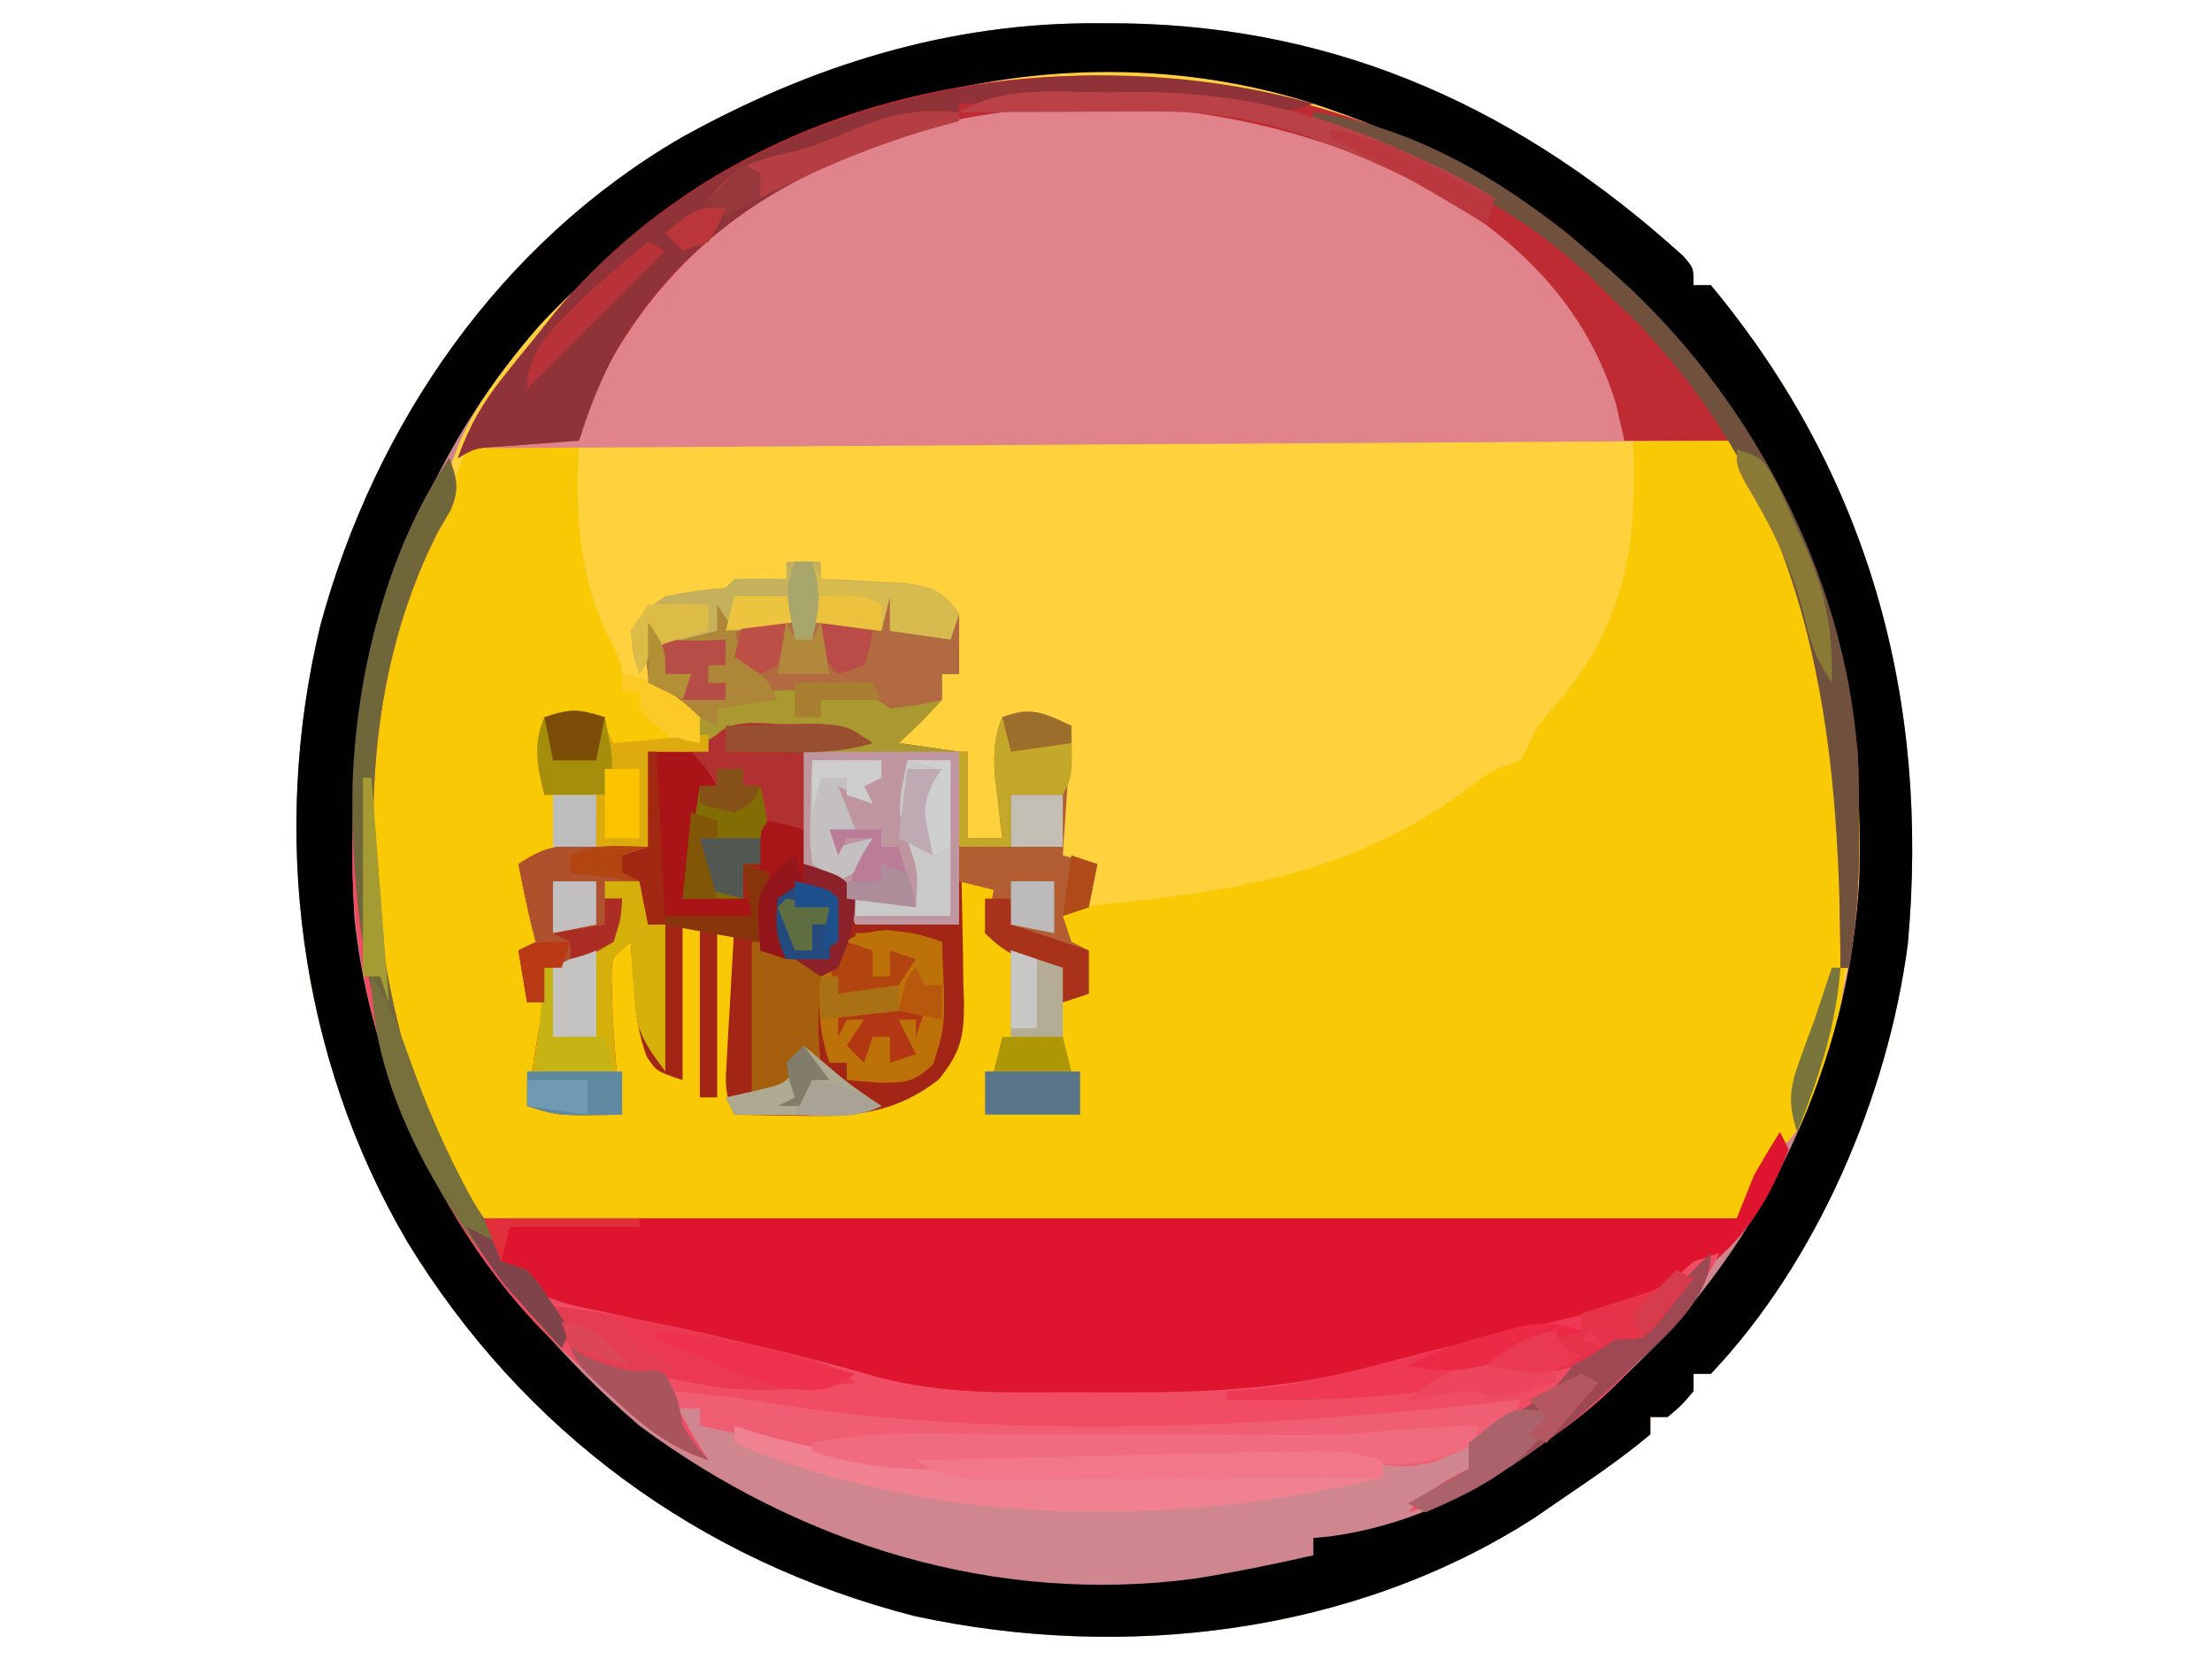 <?xml version="1.0" encoding="UTF-8"?>
<svg version="1.1" xmlns="http://www.w3.org/2000/svg" width="256" height="192">
<path d="M0 0 C1.005 0.006 2.01 0.011 3.045 0.017 C28.189 0.423 49.119 10.112 67.684 26.953 C68.875 28.312 68.875 28.312 68.875 30.312 C69.535 30.312 70.195 30.312 70.875 30.312 C89.139 52.283 96.243 78.245 93.673 106.538 C91.377 124.152 83.173 143.349 70.875 156.312 C70.215 156.312 69.555 156.312 68.875 156.312 C68.875 156.972 68.875 157.632 68.875 158.312 C67.5 159.938 67.5 159.938 65.875 161.312 C65.215 161.312 64.555 161.312 63.875 161.312 C63.875 161.972 63.875 162.632 63.875 163.312 C60.405 166.242 56.621 168.751 52.875 171.312 C52.085 171.856 51.295 172.4 50.48 172.961 C29.491 186.477 2.848 189.566 -21.254 184.348 C-46.172 177.974 -66.618 162.947 -80.02 140.973 C-92.564 119.607 -95.862 93.691 -90.034 69.633 C-83.697 46.341 -69.323 25.462 -48.249 13.223 C-33.185 4.868 -17.302 -0.103 0 0 Z " fill="#FED13D" transform="translate(127.125,2.688)"/>
<path d="M0 0 C1.005 0.006 2.01 0.011 3.045 0.017 C28.189 0.423 49.119 10.112 67.684 26.953 C68.875 28.312 68.875 28.312 68.875 30.312 C69.535 30.312 70.195 30.312 70.875 30.312 C89.139 52.283 96.243 78.245 93.673 106.538 C91.377 124.152 83.173 143.349 70.875 156.312 C70.215 156.312 69.555 156.312 68.875 156.312 C68.875 156.972 68.875 157.632 68.875 158.312 C67.5 159.938 67.5 159.938 65.875 161.312 C65.215 161.312 64.555 161.312 63.875 161.312 C63.875 161.972 63.875 162.632 63.875 163.312 C60.405 166.242 56.621 168.751 52.875 171.312 C52.085 171.856 51.295 172.4 50.48 172.961 C29.491 186.477 2.848 189.566 -21.254 184.348 C-46.172 177.974 -66.618 162.947 -80.02 140.973 C-92.564 119.607 -95.862 93.691 -90.034 69.633 C-83.697 46.341 -69.323 25.462 -48.249 13.223 C-33.185 4.868 -17.302 -0.103 0 0 Z M-64.625 34.934 C-69.434 40.474 -73.696 46.012 -75.559 53.227 C-76.166 55.462 -77.046 57.358 -78.062 59.438 C-86.443 78.301 -87.178 102.01 -80.328 121.59 C-78.065 127.407 -75.594 133.109 -72.125 138.312 C-69.487 138.761 -69.487 138.761 -66.342 138.673 C-65.111 138.677 -63.879 138.682 -62.611 138.686 C-61.239 138.675 -59.867 138.664 -58.496 138.653 C-57.057 138.652 -55.618 138.653 -54.18 138.654 C-50.266 138.655 -46.354 138.638 -42.441 138.617 C-38.354 138.598 -34.267 138.596 -30.181 138.593 C-22.439 138.583 -14.697 138.559 -6.955 138.529 C1.857 138.495 10.67 138.479 19.482 138.463 C37.613 138.432 55.744 138.379 73.875 138.312 C74.201 137.698 74.527 137.083 74.863 136.449 C75.3 135.641 75.737 134.833 76.188 134 C76.617 133.199 77.046 132.399 77.488 131.574 C78.781 129.466 80.1 128.007 81.875 126.312 C82.706 124.522 82.706 124.522 83.227 122.547 C83.438 121.821 83.649 121.095 83.867 120.348 C84.076 119.594 84.285 118.839 84.5 118.062 C84.717 117.324 84.933 116.585 85.156 115.824 C90.761 96.208 88.85 74.595 79.875 56.312 C79.421 55.378 78.968 54.443 78.5 53.48 C67.075 31.282 47.593 16.582 24.125 9.062 C-7.53 -0.641 -42.519 11.051 -64.625 34.934 Z " fill="#CF868F" transform="translate(127.125,2.688)"/>
<path d="M0 0 C1.653 0.017 1.653 0.017 3.34 0.035 C4.445 0.044 5.549 0.053 6.688 0.062 C7.542 0.074 8.397 0.086 9.277 0.098 C9.243 0.932 9.208 1.766 9.172 2.625 C8.98 10.62 9.582 17.061 13.379 24.156 C14.277 26.098 14.277 26.098 14.277 29.098 C14.937 29.098 15.597 29.098 16.277 29.098 C17.667 31.059 19.003 33.059 20.277 35.098 C17.967 35.098 15.657 35.098 13.277 35.098 C12.947 37.078 12.617 39.058 12.277 41.098 C10.297 41.098 8.317 41.098 6.277 41.098 C6.339 42.046 6.401 42.995 6.465 43.973 C6.372 45.52 6.372 45.52 6.277 47.098 C5.287 47.758 4.297 48.418 3.277 49.098 C3.865 52.122 4.504 55.115 5.277 58.098 C3.792 58.593 3.792 58.593 2.277 59.098 C2.607 61.078 2.937 63.058 3.277 65.098 C3.937 65.098 4.597 65.098 5.277 65.098 C4.795 69.231 4.288 73.053 3.277 77.098 C6.577 77.098 9.877 77.098 13.277 77.098 C13.112 76.149 12.947 75.2 12.777 74.223 C12.35 71.1 12.09 67.997 11.965 64.848 C11.927 64.017 11.89 63.187 11.852 62.332 C12.277 60.098 12.277 60.098 14.297 58.301 C14.95 57.904 15.604 57.507 16.277 57.098 C16.326 57.917 16.375 58.737 16.426 59.582 C16.501 60.66 16.575 61.737 16.652 62.848 C16.722 63.915 16.792 64.982 16.863 66.082 C17.254 68.925 17.726 70.709 19.277 73.098 C20.267 73.593 20.267 73.593 21.277 74.098 C21.277 68.158 21.277 62.218 21.277 56.098 C21.937 56.098 22.597 56.098 23.277 56.098 C23.277 62.698 23.277 69.298 23.277 76.098 C23.937 76.098 24.597 76.098 25.277 76.098 C25.277 69.498 25.277 62.898 25.277 56.098 C25.937 56.098 26.597 56.098 27.277 56.098 C27.277 63.028 27.277 69.958 27.277 77.098 C39.17 77.68 39.17 77.68 50.277 74.098 C52.365 70.966 52.554 70.028 52.691 66.43 C52.73 65.537 52.769 64.644 52.809 63.725 C52.84 62.796 52.87 61.867 52.902 60.91 C52.941 59.97 52.98 59.029 53.02 58.061 C53.114 55.74 53.199 53.419 53.277 51.098 C54.927 51.098 56.577 51.098 58.277 51.098 C57.947 53.078 57.617 55.058 57.277 57.098 C59.917 58.418 62.557 59.738 65.277 61.098 C65.277 62.418 65.277 63.738 65.277 65.098 C65.937 64.768 66.597 64.438 67.277 64.098 C67.933 61.57 67.933 61.57 68.277 59.098 C66.792 58.603 66.792 58.603 65.277 58.098 C65.277 57.108 65.277 56.118 65.277 55.098 C67.613 53.93 69.377 53.804 71.977 53.555 C87.667 51.897 100.528 49.374 113.324 39.516 C115.277 38.098 115.277 38.098 118.277 37.098 C118.984 35.785 119.646 34.448 120.277 33.098 C121.382 31.748 122.509 30.415 123.652 29.098 C130.618 20.212 131.802 11.118 131.277 0.098 C135.237 0.098 139.197 0.098 143.277 0.098 C144.55 2.421 145.794 4.754 147.027 7.098 C147.549 8.041 147.549 8.041 148.082 9.004 C154.274 20.93 155.972 33.809 155.854 47.062 C155.84 49.23 155.874 51.394 155.912 53.562 C155.961 62.491 155.521 74.743 148.862 81.543 C148.339 82.056 147.816 82.569 147.277 83.098 C145.957 85.408 144.637 87.718 143.277 90.098 C95.097 90.098 46.917 90.098 -2.723 90.098 C-12.033 71.476 -12.033 71.476 -13.723 60.098 C-13.902 59.023 -14.081 57.947 -14.266 56.84 C-16.442 39.019 -15.06 21.686 -5.723 6.098 C-5.037 4.439 -4.364 2.774 -3.723 1.098 C-2.723 0.098 -2.723 0.098 0 0 Z " fill="#F9C905" transform="translate(57.723,50.902)"/>
<path d="M0 0 C18.79 15.757 31.05 35.536 33.938 60.25 C34.07 63.252 34.078 66.246 34.062 69.25 C34.066 70.018 34.07 70.787 34.074 71.578 C34.066 76.238 33.708 80.654 32.938 85.25 C32.608 85.25 32.278 85.25 31.938 85.25 C31.933 84.466 31.929 83.682 31.925 82.874 C31.751 63.824 31.441 46.003 21.074 29.316 C19.938 27.25 19.938 27.25 19.938 24.25 C0.936 24.357 -18.066 24.47 -37.067 24.589 C-45.889 24.645 -54.711 24.698 -63.534 24.747 C-71.221 24.79 -78.908 24.836 -86.596 24.887 C-90.668 24.913 -94.74 24.938 -98.812 24.959 C-102.642 24.979 -106.472 25.003 -110.302 25.03 C-111.71 25.04 -113.119 25.048 -114.527 25.053 C-116.445 25.062 -118.362 25.077 -120.279 25.092 C-121.891 25.101 -121.891 25.101 -123.536 25.111 C-126.057 25.082 -126.057 25.082 -128.062 26.25 C-126.755 22.585 -125.184 19.841 -122.75 16.812 C-122.176 16.092 -121.603 15.371 -121.012 14.629 C-120.368 13.844 -119.725 13.059 -119.062 12.25 C-118.292 11.277 -117.521 10.304 -116.727 9.301 C-88.36 -24.537 -33.646 -26.047 0 0 Z " fill="#E0838B" transform="translate(181.062,26.75)"/>
<path d="M0 0 C1.005 0.006 2.01 0.011 3.045 0.017 C28.189 0.423 49.119 10.112 67.684 26.953 C68.875 28.312 68.875 28.312 68.875 30.312 C69.535 30.312 70.195 30.312 70.875 30.312 C89.139 52.283 96.243 78.245 93.673 106.538 C91.377 124.152 83.173 143.349 70.875 156.312 C70.215 156.312 69.555 156.312 68.875 156.312 C68.875 156.972 68.875 157.632 68.875 158.312 C67.5 159.938 67.5 159.938 65.875 161.312 C65.215 161.312 64.555 161.312 63.875 161.312 C63.875 161.972 63.875 162.632 63.875 163.312 C60.405 166.242 56.621 168.751 52.875 171.312 C52.085 171.856 51.295 172.4 50.48 172.961 C29.491 186.477 2.848 189.566 -21.254 184.348 C-46.172 177.974 -66.618 162.947 -80.02 140.973 C-92.564 119.607 -95.862 93.691 -90.034 69.633 C-83.697 46.341 -69.323 25.462 -48.249 13.223 C-33.185 4.868 -17.302 -0.103 0 0 Z M-64.545 34.821 C-81.589 54.159 -87.502 77.97 -86.125 103.312 C-83.813 126.569 -70.597 147.33 -53.125 162.312 C-34.545 176.072 -11.893 183.084 11.18 180.005 C15.782 179.268 20.33 178.34 24.875 177.312 C24.875 176.653 24.875 175.993 24.875 175.312 C25.84 175.218 25.84 175.218 26.824 175.121 C39.421 173.414 49.549 166.651 58.875 158.312 C59.708 157.574 60.54 156.835 61.398 156.074 C77.061 141.351 87.258 119.802 88.078 98.254 C88.345 83.315 86.539 69.886 79.875 56.312 C79.421 55.378 78.968 54.443 78.5 53.48 C67.075 31.282 47.593 16.582 24.125 9.062 C-7.627 -0.671 -42.237 11.124 -64.545 34.821 Z " fill="#010101" transform="translate(127.125,2.688)"/>
<path d="M0 0 C0.33 0.66 0.66 1.32 1 2 C-1.983 9.937 -6.284 15.433 -14 19 C-20.856 21.607 -27.947 23.327 -35.062 25.062 C-36.1 25.318 -37.137 25.574 -38.205 25.838 C-40.226 26.336 -42.248 26.832 -44.27 27.325 C-45.921 27.733 -47.568 28.153 -49.21 28.593 C-58.582 31.1 -67.932 31.213 -77.582 31.24 C-79.666 31.25 -81.75 31.281 -83.834 31.312 C-92.882 31.385 -101.218 30.279 -110 28 C-111.019 27.744 -112.037 27.487 -113.087 27.223 C-115.98 26.482 -118.866 25.715 -121.75 24.938 C-123.661 24.423 -125.572 23.911 -127.484 23.402 C-128.4 23.159 -129.316 22.915 -130.26 22.664 C-132.978 22.005 -135.688 21.528 -138.445 21.066 C-142.461 20.292 -144.574 19.351 -147.125 16 C-147.684 15.299 -148.244 14.598 -148.82 13.875 C-150 12 -150 12 -150 10 C-102.15 10 -54.3 10 -5 10 C-4.34 8.35 -3.68 6.7 -3 5 C-2.028 3.317 -1.034 1.646 0 0 Z " fill="#DF142E" transform="translate(206,131)"/>
<path d="M0 0 C0.66 0 1.32 0 2 0 C2 1.32 2 2.64 2 4 C4.31 4.33 6.62 4.66 9 5 C8.505 3.515 8.505 3.515 8 2 C8.66 2 9.32 2 10 2 C10 4.31 10 6.62 10 9 C9.34 9 8.68 9 8 9 C8 9.99 8 10.98 8 12 C5.5 14.688 5.5 14.688 3 17 C5.31 17.33 7.62 17.66 10 18 C10.124 22.893 10.214 27.785 10.275 32.679 C10.3 34.343 10.334 36.006 10.377 37.669 C10.438 40.065 10.466 42.459 10.488 44.855 C10.514 45.595 10.54 46.335 10.566 47.097 C10.569 51.072 10.168 52.791 7.646 55.927 C2.467 59.984 -2.486 60.286 -8.875 60.125 C-9.563 60.116 -10.252 60.107 -10.961 60.098 C-12.641 60.074 -14.32 60.038 -16 60 C-17.226 57.547 -17.034 56.157 -16.879 53.43 C-16.831 52.534 -16.782 51.638 -16.732 50.715 C-16.676 49.778 -16.62 48.841 -16.562 47.875 C-16.51 46.93 -16.458 45.985 -16.404 45.012 C-16.274 42.674 -16.139 40.337 -16 38 C-16.66 38 -17.32 38 -18 38 C-18 44.6 -18 51.2 -18 58 C-18.66 58 -19.32 58 -20 58 C-20 51.4 -20 44.8 -20 38 C-20.66 38 -21.32 38 -22 38 C-22 43.94 -22 49.88 -22 56 C-25 55 -25 55 -26.148 53.297 C-27.159 50.571 -27.418 48.147 -27.625 45.25 C-27.7 44.265 -27.775 43.28 -27.852 42.266 C-27.901 41.518 -27.95 40.77 -28 40 C-30.198 41.781 -30.198 41.781 -30.23 44.102 C-30.139 49.479 -29.788 54.678 -29 60 C-36.429 60.143 -36.429 60.143 -40 59 C-39.447 54.97 -38.844 50.98 -38 47 C-38.66 47 -39.32 47 -40 47 C-40.33 45.02 -40.66 43.04 -41 41 C-40.01 40.505 -40.01 40.505 -39 40 C-39.144 39.443 -39.289 38.886 -39.438 38.312 C-40.028 35.886 -40.523 33.451 -41 31 C-37.473 28.649 -35.971 28.786 -31.812 28.875 C-30.726 28.893 -29.639 28.911 -28.52 28.93 C-27.272 28.964 -27.272 28.964 -26 29 C-26 25.37 -26 21.74 -26 18 C-23.69 18 -21.38 18 -19 18 C-20.992 14.276 -20.992 14.276 -24.188 11.625 C-26 10 -26 10 -26.25 6.312 C-26.168 5.219 -26.085 4.126 -26 3 C-25.34 3.66 -24.68 4.32 -24 5 C-20.901 4.678 -20.901 4.678 -18 4 C-17.67 3.01 -17.34 2.02 -17 1 C-17 1.99 -17 2.98 -17 4 C-16.34 3.67 -15.68 3.34 -15 3 C-13 2.96 -11 2.957 -9 3 C-9 3.66 -9 4.32 -9 5 C-8.34 5 -7.68 5 -7 5 C-7 4.34 -7 3.68 -7 3 C-4.36 3.33 -1.72 3.66 1 4 C0.505 2.02 0.505 2.02 0 0 Z " fill="#A32515" transform="translate(101,69)"/>
<path d="M0 0 C0.906 2.462 1.172 3.588 0.145 6.051 C-0.295 6.797 -0.735 7.544 -1.188 8.312 C-10.619 26.465 -10.53 49.516 -5 69 C-2.68 75.765 0.165 82.418 4.223 88.328 C6 91 6 91 6 93 C7.485 93.495 7.485 93.495 9 94 C9.66 94.99 10.32 95.98 11 97 C13.902 98.022 13.902 98.022 17.371 98.719 C18.008 98.863 18.645 99.007 19.301 99.155 C21.344 99.615 23.391 100.058 25.438 100.5 C28.104 101.09 30.769 101.685 33.434 102.281 C34.721 102.567 36.009 102.854 37.335 103.148 C41.446 104.104 45.502 105.193 49.555 106.369 C54.834 107.731 59.824 108.128 65.27 108.133 C66.29 108.134 66.29 108.134 67.331 108.136 C68.764 108.136 70.197 108.135 71.63 108.13 C73.796 108.125 75.961 108.13 78.127 108.137 C87.701 108.143 96.738 107.76 106.062 105.312 C107.435 104.953 108.807 104.595 110.18 104.238 C110.932 104.042 111.685 103.845 112.46 103.643 C115.364 102.908 118.278 102.224 121.195 101.543 C122.268 101.288 123.34 101.033 124.445 100.77 C126.574 100.265 128.705 99.768 130.838 99.282 C136.185 97.993 139.911 96.871 144 93 C144.99 92.67 145.98 92.34 147 92 C144.839 96.755 141.5 100.183 138 104 C137.497 104.58 136.995 105.16 136.477 105.758 C132.751 109.823 128.535 112.823 123.938 115.812 C123.348 116.198 122.758 116.583 122.15 116.98 C118.548 119.251 115.09 120.824 111 122 C113.128 119.659 115.116 118.293 118 117 C118 116.01 118 115.02 118 114 C120.5 111.812 120.5 111.812 123 110 C122.366 110.061 121.732 110.121 121.078 110.184 C96.835 112.36 72.503 112.552 48.188 111.625 C47.282 111.594 46.377 111.563 45.444 111.532 C40.43 111.304 35.771 110.652 30.904 109.416 C28.836 108.893 28.836 108.893 26 109 C27.204 111.494 28.454 113.681 30 116 C23.723 113.882 19.725 109.48 15 105 C14.281 104.345 13.561 103.69 12.82 103.016 C-1.543 89.491 -10.561 68.067 -11.203 48.469 C-11.469 31.683 -9.56 14.34 0 0 Z " fill="#F04D65" transform="translate(52,53)"/>
<path d="M0 0 C18.79 15.757 31.05 35.536 33.938 60.25 C34.07 63.252 34.078 66.246 34.062 69.25 C34.066 70.018 34.07 70.787 34.074 71.578 C34.066 76.238 33.708 80.654 32.938 85.25 C32.608 85.25 32.278 85.25 31.938 85.25 C31.933 84.466 31.929 83.682 31.925 82.874 C31.751 63.824 31.441 46.003 21.074 29.316 C19.938 27.25 19.938 27.25 19.938 24.25 C15.648 24.25 11.357 24.25 6.938 24.25 C6.607 22.827 6.277 21.404 5.938 19.938 C2.511 8.721 -5.19 1.163 -15.062 -4.75 C-34.113 -14.814 -56.587 -17.267 -77.379 -11.145 C-92.214 -5.528 -103.395 2.051 -111.062 16.25 C-112.239 18.902 -113.175 21.483 -114.062 24.25 C-114.906 24.311 -115.749 24.371 -116.617 24.434 C-117.713 24.517 -118.809 24.601 -119.938 24.688 C-121.028 24.769 -122.119 24.85 -123.242 24.934 C-126.01 25.08 -126.01 25.08 -128.062 26.25 C-126.755 22.585 -125.184 19.841 -122.75 16.812 C-122.176 16.092 -121.603 15.371 -121.012 14.629 C-120.368 13.844 -119.725 13.059 -119.062 12.25 C-118.292 11.277 -117.521 10.304 -116.727 9.301 C-88.36 -24.537 -33.646 -26.047 0 0 Z " fill="#BF2B33" transform="translate(181.062,26.75)"/>
<path d="M0 0 C0.66 0 1.32 0 2 0 C2 1.32 2 2.64 2 4 C4.31 4.33 6.62 4.66 9 5 C8.505 3.515 8.505 3.515 8 2 C8.66 2 9.32 2 10 2 C10 4.31 10 6.62 10 9 C9.34 9 8.68 9 8 9 C8 9.99 8 10.98 8 12 C5.5 14.688 5.5 14.688 3 17 C5.31 17.33 7.62 17.66 10 18 C10 24.6 10 31.2 10 38 C6.04 38 2.08 38 -2 38 C-2.66 36.35 -3.32 34.7 -4 33 C-5.32 32.34 -6.64 31.68 -8 31 C-8 26.71 -8 22.42 -8 18 C-6.35 17.34 -4.7 16.68 -3 16 C-7.62 16 -12.24 16 -17 16 C-17 16.66 -17 17.32 -17 18 C-17.66 18 -18.32 18 -19 18 C-19.454 17.237 -19.907 16.474 -20.375 15.688 C-21.78 12.91 -21.78 12.91 -24.188 11.625 C-26 10 -26 10 -26.25 6.312 C-26.168 5.219 -26.085 4.126 -26 3 C-25.34 3.66 -24.68 4.32 -24 5 C-20.901 4.678 -20.901 4.678 -18 4 C-17.67 3.01 -17.34 2.02 -17 1 C-17 1.99 -17 2.98 -17 4 C-16.34 3.67 -15.68 3.34 -15 3 C-13 2.96 -11 2.957 -9 3 C-9 3.66 -9 4.32 -9 5 C-8.34 5 -7.68 5 -7 5 C-7 4.34 -7 3.68 -7 3 C-4.36 3.33 -1.72 3.66 1 4 C0.67 2.68 0.34 1.36 0 0 Z " fill="#AA9931" transform="translate(101,69)"/>
<path d="M0 0 C-2.523 0.873 -4.024 0.996 -6.688 0.533 C-10.306 -0.049 -13.704 -0.113 -17.367 -0.098 C-18.047 -0.096 -18.726 -0.095 -19.427 -0.093 C-21.576 -0.088 -23.726 -0.075 -25.875 -0.062 C-27.341 -0.057 -28.807 -0.053 -30.273 -0.049 C-33.849 -0.038 -37.424 -0.021 -41 0 C-41 0.66 -41 1.32 -41 2 C-41.788 2.208 -42.575 2.415 -43.387 2.629 C-59.225 7.109 -71.902 14.014 -80.523 28.266 C-82.417 31.773 -83.784 35.208 -85 39 C-85.843 39.061 -86.686 39.121 -87.555 39.184 C-88.65 39.267 -89.746 39.351 -90.875 39.438 C-91.966 39.519 -93.056 39.6 -94.18 39.684 C-96.947 39.83 -96.947 39.83 -99 41 C-97.692 37.335 -96.122 34.591 -93.688 31.562 C-93.114 30.842 -92.54 30.121 -91.949 29.379 C-91.306 28.594 -90.663 27.809 -90 27 C-89.229 26.027 -88.458 25.054 -87.664 24.051 C-66.894 -0.725 -30.163 -8.39 0 0 Z " fill="#8F3338" transform="translate(152,12)"/>
<path d="M0 0 C1.375 0.144 2.75 0.29 4.125 0.438 C4.891 0.519 5.656 0.6 6.445 0.684 C8.228 0.904 10.005 1.181 11.773 1.5 C39.476 5.793 70.205 4.125 98 1 C97 4 97 4 94.488 5.422 C92.916 6.079 92.916 6.079 91.312 6.75 C90.277 7.199 89.242 7.647 88.176 8.109 C84.578 9.118 82.64 8.641 79 8 C77.154 7.958 75.306 7.968 73.46 8.026 C72.398 8.056 71.337 8.085 70.242 8.116 C69.108 8.153 67.974 8.189 66.805 8.227 C64.372 8.29 61.94 8.352 59.508 8.414 C55.696 8.517 51.885 8.625 48.074 8.744 C44.38 8.857 40.687 8.95 36.992 9.039 C35.87 9.08 34.748 9.12 33.591 9.162 C25.919 9.328 19.351 8.114 12 6 C9.007 5.298 6.005 4.651 3 4 C3 3.34 3 2.68 3 2 C2.01 2 1.02 2 0 2 C0 1.34 0 0.68 0 0 Z " fill="#EF5E73" transform="translate(78,161)"/>
<path d="M0 0 C1.087 0.018 2.173 0.036 3.293 0.055 C4.54 0.089 4.54 0.089 5.812 0.125 C4.822 0.455 3.833 0.785 2.812 1.125 C2.812 1.785 2.812 2.445 2.812 3.125 C3.803 3.455 4.793 3.785 5.812 4.125 C5.812 5.775 5.812 7.425 5.812 9.125 C6.473 9.125 7.133 9.125 7.812 9.125 C7.812 14.735 7.812 20.345 7.812 26.125 C4.778 22.079 4.407 21.117 4.125 16.375 C4.059 15.39 3.994 14.405 3.926 13.391 C3.888 12.643 3.851 11.895 3.812 11.125 C1.615 12.906 1.615 12.906 1.582 15.227 C1.674 20.604 2.024 25.803 2.812 31.125 C-4.616 31.268 -4.616 31.268 -8.188 30.125 C-7.634 26.095 -7.032 22.105 -6.188 18.125 C-6.848 18.125 -7.508 18.125 -8.188 18.125 C-8.518 16.145 -8.848 14.165 -9.188 12.125 C-8.527 11.795 -7.867 11.465 -7.188 11.125 C-7.332 10.568 -7.476 10.011 -7.625 9.438 C-8.215 7.011 -8.711 4.576 -9.188 2.125 C-5.661 -0.226 -4.159 -0.089 0 0 Z " fill="#D6B00A" transform="translate(69.188,97.875)"/>
<path d="M0 0 C5.94 0 11.88 0 18 0 C18 6.6 18 13.2 18 20 C14.04 20 10.08 20 6 20 C5.34 18.35 4.68 16.7 4 15 C2.68 14.34 1.36 13.68 0 13 C0 8.71 0 4.42 0 0 Z " fill="#BF95A0" transform="translate(93,87)"/>
<path d="M0 0 C-0.33 4.95 -0.66 9.9 -1 15 C0.32 15.33 1.64 15.66 3 16 C2.67 17.65 2.34 19.3 2 21 C1.01 21.33 0.02 21.66 -1 22 C-0.67 22.99 -0.34 23.98 0 25 C0.66 25.33 1.32 25.66 2 26 C2 27.65 2 29.3 2 31 C0.515 31.495 0.515 31.495 -1 32 C-1 30.68 -1 29.36 -1 28 C-1.742 27.897 -2.485 27.794 -3.25 27.688 C-6.17 26.957 -7.732 25.932 -10 24 C-9.67 22.35 -9.34 20.7 -9 19 C-10.32 18.67 -11.64 18.34 -13 18 C-13 13.05 -13 8.1 -13 3 C-12.67 3 -12.34 3 -12 3 C-12 6.3 -12 9.6 -12 13 C-10.68 13 -9.36 13 -8 13 C-8.084 12.325 -8.168 11.649 -8.254 10.953 C-8.407 9.615 -8.407 9.615 -8.562 8.25 C-8.667 7.368 -8.771 6.487 -8.879 5.578 C-8.997 3.067 -8.957 1.322 -8 -1 C-5 -2 -5 -2 0 0 Z " fill="#B35E32" transform="translate(124,84)"/>
<path d="M0 0 C0.898 0.292 1.796 0.585 2.721 0.886 C16.839 5.041 30.808 4.199 45.375 3.688 C49.153 3.573 52.931 3.465 56.709 3.362 C59.043 3.296 61.377 3.223 63.711 3.142 C64.757 3.109 65.803 3.076 66.88 3.042 C68.259 2.994 68.259 2.994 69.666 2.945 C72 3 72 3 75 4 C75 4.66 75 5.32 75 6 C51.017 11.908 22.931 11.757 0 2 C0 1.34 0 0.68 0 0 Z " fill="#EF8190" transform="translate(85,165)"/>
<path d="M0 0 C4.556 0.556 4.556 0.556 6 2 C5.611 5.497 5.114 8.658 4 12 C3.664 15.04 3.58 17.966 4 21 C5.692 23.04 5.692 23.04 8 24 C8.99 24.66 9.98 25.32 11 26 C7.935 27.533 4.732 27.103 1.375 27.062 C0.669 27.058 -0.038 27.053 -0.766 27.049 C-2.51 27.037 -4.255 27.019 -6 27 C-6.33 26.34 -6.66 25.68 -7 25 C-6.01 25 -5.02 25 -4 25 C-4 19.06 -4 13.12 -4 7 C-3.34 7 -2.68 7 -2 7 C-2.041 6.216 -2.083 5.433 -2.125 4.625 C-2 2 -2 2 0 0 Z " fill="#A65F0C" transform="translate(91,102)"/>
<path d="M0 0 C1.256 -0.014 2.511 -0.028 3.805 -0.043 C7.125 0.188 7.125 0.188 10.125 2.188 C7.485 2.518 4.845 2.848 2.125 3.188 C2.125 6.157 2.125 9.127 2.125 12.188 C0.805 12.188 -0.515 12.188 -1.875 12.188 C-2.205 13.508 -2.535 14.828 -2.875 16.188 C-3.535 16.188 -4.195 16.188 -4.875 16.188 C-4.875 17.508 -4.875 18.828 -4.875 20.188 C-7.185 20.188 -9.495 20.188 -11.875 20.188 C-11.731 19.272 -11.586 18.357 -11.438 17.414 C-11.252 16.226 -11.066 15.037 -10.875 13.812 C-10.689 12.629 -10.504 11.446 -10.312 10.227 C-9.694 6.541 -9.694 6.541 -10.875 3.188 C-9.885 2.527 -8.895 1.867 -7.875 1.188 C-5.949 -0.738 -2.555 0.013 0 0 Z " fill="#B13131" transform="translate(90.875,83.812)"/>
<path d="M0 0 C3.438 0.375 3.438 0.375 6.438 1.375 C6.89 10.934 6.89 10.934 5.438 15.562 C3.083 17.696 2.332 17.655 -0.75 17.688 C-2.008 17.584 -3.266 17.481 -4.562 17.375 C-4.562 16.715 -4.562 16.055 -4.562 15.375 C-5.223 15.375 -5.883 15.375 -6.562 15.375 C-7.764 11.769 -7.889 9.165 -7.562 5.375 C-5.441 1.386 -4.546 0.478 0 0 Z " fill="#BC7109" transform="translate(102.562,107.625)"/>
<path d="M0 0 C12.879 1.808 24.509 9.401 34 18 C34.83 18.737 35.66 19.475 36.516 20.234 C51.648 34.439 62.173 55.259 63.094 76.13 C63.134 78.421 63.137 80.709 63.125 83 C63.131 84.152 63.131 84.152 63.137 85.328 C63.129 89.988 62.77 94.404 62 99 C61.67 99 61.34 99 61 99 C60.996 98.216 60.992 97.432 60.988 96.624 C60.734 68.973 56.965 43.913 36.574 23.438 C35.725 22.633 34.875 21.829 34 21 C33.346 20.34 32.693 19.68 32.02 19 C23.168 10.545 11.296 5.303 0 1 C0 0.67 0 0.34 0 0 Z " fill="#6F513E" transform="translate(152,13)"/>
<path d="M0 0 C0 0.66 0 1.32 0 2 C-5.556 4.395 -8.007 4.999 -14 4 C-15.867 3.953 -17.736 3.958 -19.603 4.01 C-20.678 4.037 -21.753 4.063 -22.86 4.09 C-24.007 4.124 -25.154 4.157 -26.336 4.191 C-28.786 4.25 -31.237 4.308 -33.688 4.365 C-37.534 4.462 -41.381 4.563 -45.228 4.669 C-48.951 4.769 -52.675 4.856 -56.398 4.941 C-58.113 4.994 -58.113 4.994 -59.862 5.048 C-65.984 5.181 -71.144 4.83 -77 3 C-77 2.67 -77 2.34 -77 2 C-72.89 1.224 -69.026 0.881 -64.846 0.902 C-63.651 0.906 -62.456 0.909 -61.225 0.912 C-59.947 0.921 -58.669 0.929 -57.352 0.938 C-56.012 0.942 -54.672 0.946 -53.332 0.949 C-48.38 0.962 -43.429 0.986 -38.477 1.01 C-34.287 1.03 -30.098 1.046 -25.908 1.056 C-23.957 1.062 -22.005 1.075 -20.053 1.088 C-13.322 1.106 -6.657 0 0 0 Z " fill="#F16B7F" transform="translate(171,165)"/>
<path d="M0 0 C0.906 2.462 1.172 3.588 0.145 6.051 C-0.295 6.797 -0.735 7.544 -1.188 8.312 C-10.619 26.465 -10.53 49.516 -5 69 C-2.68 75.765 0.165 82.418 4.223 88.328 C6 91 6 91 6 93 C7.485 93.495 7.485 93.495 9 94 C10.387 95.629 10.387 95.629 11.688 97.562 C12.124 98.203 12.561 98.844 13.012 99.504 C13.338 99.998 13.664 100.491 14 101 C13.67 101.66 13.34 102.32 13 103 C-4.352 84.767 -11.54 62.975 -11.211 38.145 C-10.821 25.091 -7.324 10.986 0 0 Z " fill="#6F6639" transform="translate(52,53)"/>
<path d="M0 0 C0.66 0 1.32 0 2 0 C2 1.32 2 2.64 2 4 C4.31 4.33 6.62 4.66 9 5 C8.67 4.01 8.34 3.02 8 2 C8.66 2 9.32 2 10 2 C10 4.31 10 6.62 10 9 C9.34 9 8.68 9 8 9 C8 9.99 8 10.98 8 12 C5.188 12.625 5.188 12.625 2 13 C1.01 12.34 0.02 11.68 -1 11 C-4.433 10.757 -4.433 10.757 -8.188 10.875 C-9.46 10.893 -10.732 10.911 -12.043 10.93 C-13.019 10.953 -13.995 10.976 -15 11 C-15 10.01 -15 9.02 -15 8 C-15.186 7.299 -15.371 6.598 -15.562 5.875 C-15.707 5.256 -15.851 4.638 -16 4 C-15 3 -15 3 -11.938 2.938 C-10.483 2.968 -10.483 2.968 -9 3 C-9 3.66 -9 4.32 -9 5 C-8.34 5 -7.68 5 -7 5 C-7 4.34 -7 3.68 -7 3 C-4.36 3.33 -1.72 3.66 1 4 C0.67 2.68 0.34 1.36 0 0 Z " fill="#B26A41" transform="translate(101,69)"/>
<path d="M0 0 C1.32 0 2.64 0 4 0 C4 0.66 4 1.32 4 2 C4.904 2.037 5.807 2.075 6.738 2.113 C7.918 2.179 9.097 2.245 10.312 2.312 C12.07 2.4 12.07 2.4 13.863 2.488 C17.098 3.016 18.087 3.424 20 6 C19.67 6.99 19.34 7.98 19 9 C16.69 8.67 14.38 8.34 12 8 C12 6.68 12 5.36 12 4 C11.67 5.32 11.34 6.64 11 8 C8.36 7.67 5.72 7.34 3 7 C3 7.66 3 8.32 3 9 C2.34 9 1.68 9 1 9 C1 8.34 1 7.68 1 7 C-1.105 7.309 -3.209 7.623 -5.312 7.938 C-6.484 8.112 -7.656 8.286 -8.863 8.465 C-12.016 8.921 -12.016 8.921 -15 10 C-15.66 10.99 -16.32 11.98 -17 13 C-17.75 10.75 -17.75 10.75 -18 8 C-16.5 5.75 -16.5 5.75 -14 4 C-10.312 3.312 -10.312 3.312 -7 3 C-6.67 2.67 -6.34 2.34 -6 2 C-4 1.959 -2 1.957 0 2 C0 1.34 0 0.68 0 0 Z " fill="#C5B05C" transform="translate(91,65)"/>
<path d="M0 0 C0.66 0.33 1.32 0.66 2 1 C1.073 2.175 0.133 3.34 -0.812 4.5 C-1.335 5.15 -1.857 5.799 -2.395 6.469 C-4 8 -4 8 -7 8 C-8.805 8.976 -10.475 10.087 -12.184 11.223 C-14.535 12.229 -15.574 11.665 -18 11 C-20.312 11.266 -20.312 11.266 -22.625 11.875 C-23.401 12.058 -24.177 12.241 -24.977 12.43 C-27.045 12.944 -27.045 12.944 -29 14 C-36.642 14.994 -44.305 15.136 -52 15 C-52 14.67 -52 14.34 -52 14 C-50.845 13.918 -49.69 13.835 -48.5 13.75 C-42.811 13.108 -37.356 11.685 -31.828 10.242 C-28.141 9.28 -24.442 8.385 -20.734 7.508 C-19.653 7.248 -18.571 6.989 -17.457 6.721 C-15.302 6.205 -13.145 5.696 -10.986 5.195 C-9.994 4.954 -9.002 4.713 -7.98 4.465 C-7.093 4.255 -6.205 4.044 -5.29 3.828 C-2.834 2.94 -1.668 1.976 0 0 Z " fill="#EF3853" transform="translate(194,147)"/>
<path d="M0 0 C8.02 0.981 15.788 2.562 23.625 4.5 C24.94 4.82 24.94 4.82 26.282 5.147 C27.109 5.356 27.937 5.566 28.789 5.781 C29.529 5.968 30.268 6.154 31.03 6.346 C33 7 33 7 36 9 C29.407 9.909 23.562 10.386 17 9 C16.031 8.809 15.061 8.618 14.062 8.422 C7.926 7.076 3.802 6.16 0 1 C0 0.67 0 0.34 0 0 Z " fill="#EB3952" transform="translate(63,151)"/>
<path d="M0 0 C1.087 0.018 2.173 0.036 3.293 0.055 C4.54 0.089 4.54 0.089 5.812 0.125 C4.822 0.455 3.833 0.785 2.812 1.125 C2.812 1.785 2.812 2.445 2.812 3.125 C3.473 3.455 4.133 3.785 4.812 4.125 C3.493 4.125 2.172 4.125 0.812 4.125 C0.812 4.785 0.812 5.445 0.812 6.125 C1.472 6.125 2.132 6.125 2.812 6.125 C2.688 8.438 2.688 8.438 1.812 11.125 C-3.05 14.125 -3.05 14.125 -6.188 14.125 C-6.188 15.445 -6.188 16.765 -6.188 18.125 C-6.848 18.125 -7.508 18.125 -8.188 18.125 C-8.518 16.145 -8.848 14.165 -9.188 12.125 C-8.527 11.795 -7.867 11.465 -7.188 11.125 C-7.332 10.568 -7.476 10.011 -7.625 9.438 C-8.215 7.011 -8.711 4.576 -9.188 2.125 C-5.661 -0.226 -4.159 -0.089 0 0 Z " fill="#B0512D" transform="translate(69.188,97.875)"/>
<path d="M0 0 C0 6.218 -7.181 11.148 -11.332 15.375 C-16.016 19.85 -20.915 23.392 -26.5 26.625 C-27.112 26.98 -27.724 27.336 -28.354 27.702 C-29.866 28.538 -31.43 29.278 -33 30 C-33.66 29.67 -34.32 29.34 -35 29 C-32.69 27.68 -30.38 26.36 -28 25 C-28 24.01 -28 23.02 -28 22 C-25.664 20.316 -25.664 20.316 -22.625 18.562 C-18.774 16.339 -16.795 15.051 -15 11 C-9.857 8 -9.857 8 -7 8 C-5.629 6.364 -4.299 4.693 -3 3 C-2.018 1.983 -1.025 0.974 0 0 Z " fill="#9D4852" transform="translate(198,145)"/>
<path d="M0 0 C1.65 0 3.3 0 5 0 C6.812 2 6.812 2 8 4 C7.34 4 6.68 4 6 4 C5.34 8.29 4.68 12.58 4 17 C6.64 17 9.28 17 12 17 C12 17.66 12 18.32 12 19 C8.04 19.33 4.08 19.66 0 20 C-0.33 18.35 -0.66 16.7 -1 15 C-1.66 14.67 -2.32 14.34 -3 14 C-3 13.34 -3 12.68 -3 12 C-2.01 12 -1.02 12 0 12 C0 8.04 0 4.08 0 0 Z " fill="#A91517" transform="translate(75,87)"/>
<path d="M0 0 C3.186 -0.041 5.646 0.033 8.694 1.049 C8.694 1.709 8.694 2.369 8.694 3.049 C1.646 3.099 -5.401 3.134 -12.449 3.158 C-14.847 3.169 -17.244 3.182 -19.642 3.199 C-23.087 3.224 -26.533 3.235 -29.978 3.244 C-31.051 3.254 -32.124 3.265 -33.23 3.275 C-34.23 3.275 -35.231 3.275 -36.262 3.276 C-37.581 3.282 -37.581 3.282 -38.927 3.289 C-41.478 3.031 -43.108 2.335 -45.306 1.049 C-39.329 0.905 -33.351 0.763 -27.374 0.621 C-25.343 0.573 -23.312 0.525 -21.281 0.476 C-18.352 0.405 -15.423 0.336 -12.494 0.267 C-11.145 0.235 -11.145 0.235 -9.769 0.201 C-6.513 0.125 -3.256 0.069 0 0 Z " fill="#F27789" transform="translate(151.306,167.951)"/>
<path d="M0 0 C0.99 0 1.98 0 3 0 C3 0.66 3 1.32 3 2 C3.66 2 4.32 2 5 2 C5.845 5.378 6.108 7.675 5 11 C4.34 11 3.68 11 3 11 C3 12.32 3 13.64 3 15 C0.69 15 -1.62 15 -4 15 C-3.34 10.71 -2.68 6.42 -2 2 C-1.34 2 -0.68 2 0 2 C0 1.34 0 0.68 0 0 Z " fill="#826D04" transform="translate(83,89)"/>
<path d="M0 0 C0.33 0.66 0.66 1.32 1 2 C6.445 1.505 6.445 1.505 12 1 C12 1.66 12 2.32 12 3 C9.69 3 7.38 3 5 3 C5 6.63 5 10.26 5 14 C1.37 14 -2.26 14 -6 14 C-6 12.02 -6 10.04 -6 8 C-4.02 8 -2.04 8 0 8 C0 5.36 0 2.72 0 0 Z " fill="#DEAB0F" transform="translate(70,84)"/>
<path d="M0 0 C1.65 0 3.3 0 5 0 C5 5.94 5 11.88 5 18 C1.37 18 -2.26 18 -6 18 C-6 17.01 -6 16.02 -6 15 C-1.25 15.875 -1.25 15.875 1 17 C1.271 12.87 1.271 12.87 -0.062 9.062 C-1.491 5.921 -0.635 3.303 0 0 Z " fill="#CAC9CA" transform="translate(105,88)"/>
<path d="M0 0 C0.125 5.75 0.125 5.75 -1 8 C-2.98 8 -4.96 8 -7 8 C-7 9.98 -7 11.96 -7 14 C-8.98 14 -10.96 14 -13 14 C-13 10.37 -13 6.74 -13 3 C-12.67 3 -12.34 3 -12 3 C-12 6.3 -12 9.6 -12 13 C-10.68 13 -9.36 13 -8 13 C-8.084 12.325 -8.168 11.649 -8.254 10.953 C-8.407 9.615 -8.407 9.615 -8.562 8.25 C-8.667 7.368 -8.771 6.487 -8.879 5.578 C-8.997 3.067 -8.957 1.322 -8 -1 C-4.377 -2.208 -3.359 -1.543 0 0 Z " fill="#C4A829" transform="translate(124,84)"/>
<path d="M0 0 C1.169 -0.016 2.338 -0.032 3.543 -0.049 C14.704 -0.055 24.457 2.209 34.562 6.875 C35.246 7.179 35.93 7.482 36.635 7.795 C39.601 9.128 42.288 10.505 45 12.312 C44.67 13.303 44.34 14.293 44 15.312 C43.464 14.949 42.928 14.585 42.375 14.211 C37.042 10.79 31.662 8.216 25.75 6 C25.077 5.746 24.404 5.492 23.711 5.23 C17.421 2.944 11.74 2.185 5.07 2.215 C3.137 2.22 3.137 2.22 1.164 2.225 C-0.182 2.233 -1.529 2.241 -2.875 2.25 C-4.245 2.255 -5.615 2.26 -6.984 2.264 C-10.323 2.275 -13.661 2.292 -17 2.312 C-11.764 -0.834 -5.924 -0.016 0 0 Z " fill="#BA4247" transform="translate(128,10.688)"/>
<path d="M0 0 C0.33 0.66 0.66 1.32 1 2 C4.3 2.359 7.581 2.445 10.898 2.559 C14 3 14 3 15.914 4.535 C16.452 5.26 16.452 5.26 17 6 C16.67 6.99 16.34 7.98 16 9 C13.69 8.67 11.38 8.34 9 8 C9 6.68 9 5.36 9 4 C8.67 5.32 8.34 6.64 8 8 C5.36 7.67 2.72 7.34 0 7 C0 4.69 0 2.38 0 0 Z " fill="#D8BB4E" transform="translate(94,65)"/>
<path d="M0 0 C2.228 3.342 3.422 6.747 4.75 10.5 C6.963 16.604 9.52 22.24 12.801 27.863 C14 30 14 30 15 33 C15.99 33.33 16.98 33.66 18 34 C19.387 35.629 19.387 35.629 20.688 37.562 C21.343 38.523 21.343 38.523 22.012 39.504 C22.338 39.998 22.664 40.491 23 41 C22.67 41.66 22.34 42.32 22 43 C11.53 31.999 0 15.81 0 0 Z " fill="#77703D" transform="translate(43,113)"/>
<path d="M0 0 C2.062 0.438 2.062 0.438 4 1 C4 2.32 4 3.64 4 5 C4.804 5.247 5.609 5.495 6.438 5.75 C9 7 9 7 9.938 8.75 C10.024 11.852 9.2 14.159 8 17 C7.34 17.33 6.68 17.66 6 18 C5.01 17.34 4.02 16.68 3 16 C4.32 16 5.64 16 7 16 C7 13.69 7 11.38 7 9 C5.344 8.618 3.675 8.286 2 8 C0.724 9.052 0.724 9.052 0.875 11.438 C0.827 13.99 0.827 13.99 2 16 C1.01 15.67 0.02 15.34 -1 15 C-1.027 12.688 -1.046 10.375 -1.062 8.062 C-1.074 6.775 -1.086 5.487 -1.098 4.16 C-1 1 -1 1 0 0 Z " fill="#A71718" transform="translate(89,95)"/>
<path d="M0 0 C0.66 0.33 1.32 0.66 2 1 C1.073 2.175 0.133 3.34 -0.812 4.5 C-1.335 5.15 -1.857 5.799 -2.395 6.469 C-4 8 -4 8 -7 8 C-8.052 8.681 -9.104 9.361 -10.188 10.062 C-14.403 12.63 -17.278 11.994 -22 11 C-18.577 7.85 -15.557 7.438 -11 7 C-11 6.34 -11 5.68 -11 5 C-10.374 4.807 -9.747 4.613 -9.102 4.414 C-8.284 4.154 -7.467 3.893 -6.625 3.625 C-5.813 3.37 -5.001 3.115 -4.164 2.852 C-1.835 2.101 -1.835 2.101 0 0 Z " fill="#E6334A" transform="translate(194,147)"/>
<path d="M0 0 C1.125 5.625 1.125 5.625 0 9 C-2.31 9 -4.62 9 -7 9 C-7.825 5.699 -8.37 3.197 -7 0 C-3.867 -1.044 -3.01 -0.934 0 0 Z " fill="#A58E0B" transform="translate(70,83)"/>
<path d="M0 0 C1.465 1.237 2.93 2.474 4.395 3.711 C5.866 4.892 7.43 5.954 9 7 C5.935 8.533 2.732 8.103 -0.625 8.062 C-1.331 8.058 -2.038 8.053 -2.766 8.049 C-4.51 8.037 -6.255 8.019 -8 8 C-8.33 7.34 -8.66 6.68 -9 6 C-7.886 5.753 -6.772 5.505 -5.625 5.25 C-1.954 4.39 -1.954 4.39 -0.562 1.875 C-0.377 1.256 -0.191 0.637 0 0 Z " fill="#AEAA91" transform="translate(93,121)"/>
<path d="M0 0 C2.64 0 5.28 0 8 0 C8 0.66 8 1.32 8 2 C7.01 2.495 7.01 2.495 6 3 C6.33 3.66 6.66 4.32 7 5 C5.68 4.34 4.36 3.68 3 3 C3.66 4.65 4.32 6.3 5 8 C4.01 8 3.02 8 2 8 C2.33 8.66 2.66 9.32 3 10 C4.32 9.67 5.64 9.34 7 9 C5.25 12.875 5.25 12.875 3 14 C2.01 13.34 1.02 12.68 0 12 C-0.293 9.18 -0.293 9.18 -0.188 5.875 C-0.16 4.779 -0.133 3.684 -0.105 2.555 C-0.071 1.712 -0.036 0.869 0 0 Z " fill="#C4C0C1" transform="translate(94,88)"/>
<path d="M0 0 C4.556 0.556 4.556 0.556 6 2 C5.713 4.339 5.381 6.674 5 9 C2.625 9.125 2.625 9.125 0 9 C-2 7 -2 7 -2.25 4.5 C-2 2 -2 2 0 0 Z " fill="#254A7D" transform="translate(91,102)"/>
<path d="M0 0 C0 0.33 0 0.66 0 1 C-0.776 1.208 -1.552 1.415 -2.352 1.629 C-11.173 4.145 -18.932 7.694 -27 12 C-27.66 11.34 -28.32 10.68 -29 10 C-26.142 6.428 -23.705 5.477 -19.277 4.57 C-16.687 3.922 -14.385 2.94 -11.938 1.875 C-7.675 0.096 -4.583 -0.398 0 0 Z " fill="#B53E42" transform="translate(111,13)"/>
<path d="M0 0 C3.788 0.722 7.424 1.538 11 3 C12.5 5.938 12.5 5.938 13 9 C14.516 11.302 14.516 11.302 16 13 C11.737 11.589 9.037 9.531 5.75 6.5 C4.879 5.706 4.007 4.912 3.109 4.094 C1 2 1 2 0 0 Z " fill="#A9535D" transform="translate(66,156)"/>
<path d="M0 0 C0.66 0.66 1.32 1.32 2 2 C5.583 2.167 5.583 2.167 9 2 C9 2.99 9 3.98 9 5 C8.34 5 7.68 5 7 5 C7 5.66 7 6.32 7 7 C7.66 7 8.32 7 9 7 C9 7.66 9 8.32 9 9 C5.625 9.125 5.625 9.125 2 9 C0 7 0 7 -0.125 3.375 C-0.084 2.261 -0.043 1.147 0 0 Z " fill="#B64D46" transform="translate(75,72)"/>
<path d="M0 0 C7.907 0.645 15.391 2.87 23 5 C19.571 7.286 18.088 7.096 14.121 6.484 C10.878 5.744 8 4.415 5 3 C3.336 2.327 1.67 1.658 0 1 C0 0.67 0 0.34 0 0 Z " fill="#EE324D" transform="translate(76,154)"/>
<path d="M0 0 C0.99 0 1.98 0 3 0 C3 0.99 3 1.98 3 3 C5.97 3.99 8.94 4.98 12 6 C12 7.65 12 9.3 12 11 C11.01 11.33 10.02 11.66 9 12 C9 10.68 9 9.36 9 8 C8.258 7.897 7.515 7.794 6.75 7.688 C3.759 6.94 2.176 6.176 0 4 C0 2.68 0 1.36 0 0 Z " fill="#A9321B" transform="translate(114,104)"/>
<path d="M0 0 C1.98 0.66 3.96 1.32 6 2 C6 4.64 6 7.28 6 10 C4.02 10 2.04 10 0 10 C0 6.7 0 3.4 0 0 Z " fill="#B4AC95" transform="translate(117,110)"/>
<path d="M0 0 C3 1 3 1 4.789 4.273 C5.412 5.636 6.023 7.003 6.625 8.375 C6.937 9.061 7.249 9.747 7.57 10.453 C10.294 16.488 11.107 20.487 11 27 C9.045 24.068 8.512 22.362 7.75 19 C6.347 13.54 4.061 9.054 1.207 4.215 C0 2 0 2 0 0 Z " fill="#897A35" transform="translate(201,52)"/>
<path d="M0 0 C0.536 0.247 1.073 0.495 1.625 0.75 C-1.83 6.344 -7.453 9.25 -13.375 11.75 C-14.035 11.42 -14.695 11.09 -15.375 10.75 C-13.065 9.43 -10.755 8.11 -8.375 6.75 C-8.375 5.76 -8.375 4.77 -8.375 3.75 C-3.359 -0.354 -3.359 -0.354 0 0 Z " fill="#AC626A" transform="translate(178.375,163.25)"/>
<path d="M0 0 C3.63 0 7.26 0 11 0 C11 1.65 11 3.3 11 5 C7.37 5 3.74 5 0 5 C0 3.35 0 1.7 0 0 Z " fill="#5A758A" transform="translate(114,124)"/>
<path d="M0 0 C3.63 0 7.26 0 11 0 C11 1.65 11 3.3 11 5 C3.571 5.143 3.571 5.143 0 4 C0 2.68 0 1.36 0 0 Z " fill="#5F89A0" transform="translate(61,124)"/>
<path d="M0 0 C0 3.3 0 6.6 0 10 C-1.65 10 -3.3 10 -5 10 C-5 7.36 -5 4.72 -5 2 C-1.125 0 -1.125 0 0 0 Z " fill="#C5C3C1" transform="translate(69,110)"/>
<path d="M0 0 C2.271 -0.054 4.542 -0.093 6.812 -0.125 C8.077 -0.148 9.342 -0.171 10.645 -0.195 C14 0 14 0 17 2 C13.39 3.135 10.016 3.1 6.25 3.062 C5.08 3.053 3.909 3.044 2.703 3.035 C1.811 3.024 0.919 3.012 0 3 C0 2.01 0 1.02 0 0 Z " fill="#995030" transform="translate(84,84)"/>
<path d="M0 0 C2 3 2 3 3 6 C3.66 6.66 4.32 7.32 5 8 C6 9 6 9 7 11 C4.69 11.33 2.38 11.66 0 12 C0 12.66 0 13.32 0 14 C-1.32 13.34 -2.64 12.68 -4 12 C-4 11.67 -4 11.34 -4 11 C-2.35 11 -0.7 11 1 11 C1 10.34 1 9.68 1 9 C0.34 9 -0.32 9 -1 9 C-1 8.34 -1 7.68 -1 7 C-0.34 7 0.32 7 1 7 C1 6.01 1 5.02 1 4 C-0.65 4 -2.3 4 -4 4 C-2.68 3.67 -1.36 3.34 0 3 C0 2.01 0 1.02 0 0 Z " fill="#AE8638" transform="translate(83,70)"/>
<path d="M0 0 C1.461 0.256 2.919 0.53 4.375 0.812 C5.593 1.039 5.593 1.039 6.836 1.27 C9 2 9 2 11 5 C13.05 6.192 13.05 6.192 15 7 C10.98 8.313 8.667 7.567 4.84 6.035 C2.223 4.563 1.172 2.711 0 0 Z " fill="#E43D52" transform="translate(63,151)"/>
<path d="M0 0 C0.33 0 0.66 0 1 0 C1 2.64 1 5.28 1 8 C2.98 8 4.96 8 7 8 C7.33 9.32 7.66 10.64 8 12 C5.03 12 2.06 12 -1 12 C-0.67 8.04 -0.34 4.08 0 0 Z " fill="#C6B314" transform="translate(63,112)"/>
<path d="M0 0 C1.98 0 3.96 0 6 0 C6 0.66 6 1.32 6 2 C6.66 2 7.32 2 8 2 C8.66 4.31 9.32 6.62 10 9 C7.36 8.67 4.72 8.34 2 8 C2.613 5.038 3.254 3.619 5 1 C4.01 1 3.02 1 2 1 C1.67 1.66 1.34 2.32 1 3 C0.67 2.01 0.34 1.02 0 0 Z " fill="#BB7C98" transform="translate(96,96)"/>
<path d="M0 0 C0 0.66 0 1.32 0 2 C-6.75 4.125 -6.75 4.125 -9 3 C-10.99 3.097 -10.99 3.097 -13.125 3.438 C-15.043 3.716 -15.043 3.716 -17 4 C-12.549 -0.258 -5.849 -1.861 0 0 Z " fill="#EC455D" transform="translate(180,158)"/>
<path d="M0 0 C4.553 0.618 8.285 2.468 12.312 4.562 C13.28 5.057 13.28 5.057 14.268 5.561 C15.848 6.368 17.424 7.183 19 8 C18.67 8.99 18.34 9.98 18 11 C17.371 10.613 16.742 10.227 16.094 9.828 C10.83 6.625 5.552 3.673 0 1 C0 0.67 0 0.34 0 0 Z " fill="#BB393E" transform="translate(154,15)"/>
<path d="M0 0 C6.625 -0.125 6.625 -0.125 10 1 C10 2.65 10 4.3 10 6 C8.68 6 7.36 6 6 6 C6 5.01 6 4.02 6 3 C5.34 2.67 4.68 2.34 4 2 C4 2.99 4 3.98 4 5 C3.34 5 2.68 5 2 5 C2 4.01 2 3.02 2 2 C1.34 2 0.68 2 0 2 C0 1.34 0 0.68 0 0 Z " fill="#BC7209" transform="translate(99,108)"/>
<path d="M0 0 C0.33 0 0.66 0 1 0 C1.66 8.58 2.32 17.16 3 26 C2.67 25.01 2.34 24.02 2 23 C1.34 23 0.68 23 0 23 C0 15.41 0 7.82 0 0 Z " fill="#A59B33" transform="translate(42,90)"/>
<path d="M0 0 C1.98 0 3.96 0 6 0 C6 1.98 6 3.96 6 6 C4.02 6 2.04 6 0 6 C0 4.02 0 2.04 0 0 Z " fill="#C3BFB4" transform="translate(117,92)"/>
<path d="M0 0 C0.66 0.33 1.32 0.66 2 1 C-3.28 6.28 -8.56 11.56 -14 17 C-14 12.081 -10.312 9.395 -7 6 C-4.723 3.912 -2.395 1.955 0 0 Z " fill="#B73338" transform="translate(75,28)"/>
<path d="M0 0 C3.3 0 6.6 0 10 0 C9.67 0.99 9.34 1.98 9 3 C9 2.34 9 1.68 9 1 C8.34 1 7.68 1 7 1 C7.66 2.32 8.32 3.64 9 5 C8.01 5.33 7.02 5.66 6 6 C6 5.01 6 4.02 6 3 C5.34 3 4.68 3 4 3 C3.67 3.99 3.34 4.98 3 6 C2.34 5.34 1.68 4.68 1 4 C1.66 3.01 2.32 2.02 3 1 C2.34 1 1.68 1 1 1 C0.67 1.66 0.34 2.32 0 3 C0 2.01 0 1.02 0 0 Z " fill="#B23712" transform="translate(97,117)"/>
<path d="M0 0 C3.625 -0.188 3.625 -0.188 7 0 C7 0.99 7 1.98 7 3 C6.051 3.268 5.103 3.536 4.125 3.812 C0.747 4.75 0.747 4.75 -1 8 C-1.625 5.688 -1.625 5.688 -2 3 C-1.34 2.01 -0.68 1.02 0 0 Z " fill="#DCBC47" transform="translate(75,70)"/>
<path d="M0 0 C2.31 0 4.62 0 7 0 C7.33 1.32 7.66 2.64 8 4 C5.03 4 2.06 4 -1 4 C-0.67 2.68 -0.34 1.36 0 0 Z " fill="#AD9705" transform="translate(116,120)"/>
<path d="M0 0 C2.31 0 4.62 0 7 0 C7 0.99 7 1.98 7 3 C6.34 3 5.68 3 5 3 C5 4.32 5 5.64 5 7 C3.68 6.67 2.36 6.34 1 6 C0.67 4.02 0.34 2.04 0 0 Z " fill="#525851" transform="translate(81,97)"/>
<path d="M0 0 C1.32 0 2.64 0 4 0 C4 2.64 4 5.28 4 8 C2.68 8 1.36 8 0 8 C0 5.36 0 2.72 0 0 Z " fill="#FCC300" transform="translate(70,89)"/>
<path d="M0 0 C-0.33 1.65 -0.66 3.3 -1 5 C-2.65 5 -4.3 5 -6 5 C-6.33 3.35 -6.66 1.7 -7 0 C-3.867 -1.044 -3.01 -0.934 0 0 Z " fill="#7B4D06" transform="translate(70,83)"/>
<path d="M0 0 C-1.749 0.648 -3.499 1.294 -5.25 1.938 C-6.225 2.297 -7.199 2.657 -8.203 3.027 C-12.713 4.596 -15.302 5.174 -20 4 C-16.764 2.219 -13.573 1.228 -10 0.312 C-8.969 0.041 -7.938 -0.231 -6.875 -0.512 C-4.111 -0.981 -2.602 -0.932 0 0 Z " fill="#ED2A46" transform="translate(183,154)"/>
<path d="M0 0 C0.33 0 0.66 0 1 0 C0.484 6.84 -1.486 12.639 -4 19 C-5.113 15.698 -4.889 13.87 -3.688 10.625 C-3.406 9.845 -3.125 9.065 -2.836 8.262 C-2.422 7.142 -2.422 7.142 -2 6 C-1.608 4.824 -1.216 3.649 -0.812 2.438 C-0.41 1.231 -0.41 1.231 0 0 Z " fill="#7A753A" transform="translate(212,112)"/>
<path d="M0 0 C3.872 0.574 6.185 2.341 9 5 C9 5.99 9 6.98 9 8 C5.757 7.441 4.069 6.587 2 4 C2 3.34 2 2.68 2 2 C1.34 2 0.68 2 0 2 C0 1.34 0 0.68 0 0 Z " fill="#FBCA27" transform="translate(72,78)"/>
<path d="M0 0 C1.98 0.99 1.98 0.99 4 2 C4 2.66 4 3.32 4 4 C4.99 4.33 5.98 4.66 7 5 C8.387 6.629 8.387 6.629 9.688 8.562 C10.124 9.203 10.561 9.844 11.012 10.504 C11.501 11.244 11.501 11.244 12 12 C11.67 12.66 11.34 13.32 11 14 C9.724 12.609 8.454 11.212 7.188 9.812 C6.48 9.035 5.772 8.258 5.043 7.457 C3.067 5.08 1.514 2.689 0 0 Z " fill="#7F434A" transform="translate(54,142)"/>
<path d="M0 0 C0.99 0.33 1.98 0.66 3 1 C3 1.99 3 2.98 3 4 C3.66 4 4.32 4 5 4 C5 3.01 5 2.02 5 1 C5.99 1.33 6.98 1.66 8 2 C7.01 3.485 7.01 3.485 6 5 C2.375 5.688 2.375 5.688 -1 6 C-1.33 5.01 -1.66 4.02 -2 3 C-1.34 2.01 -0.68 1.02 0 0 Z " fill="#B2450F" transform="translate(98,109)"/>
<path d="M0 0 C1.32 0 2.64 0 4 0 C3.67 3.3 3.34 6.6 3 10 C1.68 9.34 0.36 8.68 -1 8 C-0.67 5.36 -0.34 2.72 0 0 Z " fill="#BFA9B2" transform="translate(105,89)"/>
<path d="M0 0 C1.65 0 3.3 0 5 0 C5 1.98 5 3.96 5 6 C3.35 6 1.7 6 0 6 C0 4.02 0 2.04 0 0 Z " fill="#BEBDBD" transform="translate(64,92)"/>
<path d="M0 0 C0.66 0.66 1.32 1.32 2 2 C1.01 1.67 0.02 1.34 -1 1 C-0.67 0.67 -0.34 0.34 0 0 Z M-4 0 C-3.67 0.66 -3.34 1.32 -3 2 C-2.34 2.33 -1.68 2.66 -1 3 C-5.18 5.786 -7.147 4.796 -12 4 C-9.378 1.846 -7.356 0.599 -4 0 Z " fill="#E93A51" transform="translate(184,154)"/>
<path d="M0 0 C0 0.66 0 1.32 0 2 C-2.31 2.33 -4.62 2.66 -7 3 C-7.33 1.68 -7.66 0.36 -8 -1 C-4.377 -2.208 -3.359 -1.543 0 0 Z " fill="#9B6E2C" transform="translate(124,84)"/>
<path d="M0 0 C4.704 1.447 4.704 1.447 5.938 3.75 C6.024 6.852 5.2 9.159 4 12 C3.01 12.495 3.01 12.495 2 13 C1.01 12.34 0.02 11.68 -1 11 C0.32 11 1.64 11 3 11 C3.25 7.584 3.25 7.584 3 4 C2.01 3.34 1.02 2.68 0 2 C0 1.34 0 0.68 0 0 Z " fill="#8B222A" transform="translate(93,100)"/>
<path d="M0 0 C0.99 0.33 1.98 0.66 3 1 C2.67 3.64 2.34 6.28 2 9 C-1.683 8.4 -5.345 7.752 -9 7 C-9 6.67 -9 6.34 -9 6 C-5.7 6 -2.4 6 1 6 C0.67 4.02 0.34 2.04 0 0 Z " fill="#88350C" transform="translate(86,100)"/>
<path d="M0 0 C1.65 0 3.3 0 5 0 C5 1.98 5 3.96 5 6 C3.35 5.67 1.7 5.34 0 5 C0 3.35 0 1.7 0 0 Z " fill="#BCBABA" transform="translate(117,102)"/>
<path d="M0 0 C1.65 0 3.3 0 5 0 C5 1.65 5 3.3 5 5 C3.35 5.33 1.7 5.66 0 6 C0 4.02 0 2.04 0 0 Z " fill="#C1BFBF" transform="translate(64,102)"/>
<path d="M0 0 C0.33 0 0.66 0 1 0 C1.33 6.6 1.66 13.2 2 20 C1.34 20 0.68 20 0 20 C-0.124 19.196 -0.247 18.391 -0.375 17.562 C-0.581 16.717 -0.787 15.871 -1 15 C-1.66 14.67 -2.32 14.34 -3 14 C-3 13.34 -3 12.68 -3 12 C-2.01 12 -1.02 12 0 12 C0 8.04 0 4.08 0 0 Z " fill="#A12911" transform="translate(75,87)"/>
<path d="M0 0 C1.65 0 3.3 0 5 0 C4.625 2.438 4.625 2.438 4 5 C3.01 5.495 3.01 5.495 2 6 C1.01 5.34 0.02 4.68 -1 4 C-0.67 2.68 -0.34 1.36 0 0 Z " fill="#BC5047" transform="translate(86,72)"/>
<path d="M0 0 C0.66 0 1.32 0 2 0 C2 0.66 2 1.32 2 2 C5.465 1.505 5.465 1.505 9 1 C9 1.99 9 2.98 9 4 C4.545 4.495 4.545 4.495 0 5 C0 3.35 0 1.7 0 0 Z " fill="#A97014" transform="translate(95,113)"/>
<path d="M0 0 C2.97 0.495 2.97 0.495 6 1 C5.688 2.938 5.688 2.938 5 5 C4.01 5.33 3.02 5.66 2 6 C1.34 5.34 0.68 4.68 0 4 C0 2.68 0 1.36 0 0 Z " fill="#BA4B47" transform="translate(95,72)"/>
<path d="M0 0 C5.75 -0.125 5.75 -0.125 8 1 C8 1.99 8 2.98 8 4 C5.36 3.67 2.72 3.34 0 3 C0 2.01 0 1.02 0 0 Z " fill="#ECC23D" transform="translate(94,69)"/>
<path d="M0 0 C5.94 0 11.88 0 18 0 C18 0.33 18 0.66 18 1 C13.05 1 8.1 1 3 1 C2.67 2.32 2.34 3.64 2 5 C1.34 3.35 0.68 1.7 0 0 Z " fill="#E1303C" transform="translate(56,141)"/>
<path d="M0 0 C0.99 0.33 1.98 0.66 3 1 C3 3.64 3 6.28 3 9 C2.01 9 1.02 9 0 9 C0 6.03 0 3.06 0 0 Z " fill="#C8C7C5" transform="translate(117,110)"/>
<path d="M0 0 C-0.33 0.99 -0.66 1.98 -1 3 C-1.66 3 -2.32 3 -3 3 C-3 4.32 -3 5.64 -3 7 C-3.66 7 -4.32 7 -5 7 C-5.33 5.02 -5.66 3.04 -6 1 C-4 0 -4 0 0 0 Z " fill="#BB3A16" transform="translate(66,109)"/>
<path d="M0 0 C2.64 0 5.28 0 8 0 C8 0.66 8 1.32 8 2 C7.01 2.495 7.01 2.495 6 3 C6.33 3.66 6.66 4.32 7 5 C6.01 4.67 5.02 4.34 4 4 C4 3.34 4 2.68 4 2 C3.01 2 2.02 2 1 2 C0.67 3.32 0.34 4.64 0 6 C0 4.02 0 2.04 0 0 Z " fill="#CFCECE" transform="translate(94,88)"/>
<path d="M0 0 C2.31 0 4.62 0 7 0 C7 0.99 7 1.98 7 3 C4.36 3.33 1.72 3.66 -1 4 C-0.67 2.68 -0.34 1.36 0 0 Z " fill="#EDC43D" transform="translate(85,69)"/>
<path d="M0 0 C0.66 0 1.32 0 2 0 C1.812 2.375 1.812 2.375 1 5 C-1.562 6.312 -1.562 6.312 -4 7 C-4 6.34 -4 5.68 -4 5 C-4.66 4.67 -5.32 4.34 -6 4 C-4.02 3.67 -2.04 3.34 0 3 C0 2.01 0 1.02 0 0 Z " fill="#AA2C23" transform="translate(70,104)"/>
<path d="M0 0 C1.65 0 3.3 0 5 0 C5 3.3 5 6.6 5 10 C4.01 10.495 4.01 10.495 3 11 C1.769 5.585 1.769 5.585 2.938 2.625 C3.463 1.821 3.463 1.821 4 1 C2.68 0.67 1.36 0.34 0 0 Z " fill="#CFCFD0" transform="translate(105,88)"/>
<path d="M0 0 C-0.99 0.33 -1.98 0.66 -3 1 C-3 1.66 -3 2.32 -3 3 C-2.34 3.33 -1.68 3.66 -1 4 C-3.64 3.67 -6.28 3.34 -9 3 C-9 2.34 -9 1.68 -9 1 C-6.043 -0.478 -3.258 -0.06 0 0 Z " fill="#B34510" transform="translate(75,98)"/>
<path d="M0 0 C0.99 1.32 1.98 2.64 3 4 C2.34 4 1.68 4 1 4 C1 4.66 1 5.32 1 6 C1.99 6.33 2.98 6.66 4 7 C1.69 7 -0.62 7 -3 7 C-2.34 6.67 -1.68 6.34 -1 6 C-1.206 5.381 -1.413 4.763 -1.625 4.125 C-1.749 3.424 -1.873 2.723 -2 2 C-1.34 1.34 -0.68 0.68 0 0 Z " fill="#827D6A" transform="translate(93,121)"/>
<path d="M0 0 C0.33 0.66 0.66 1.32 1 2 C1.66 2 2.32 2 3 2 C3.33 1.34 3.66 0.68 4 0 C4.33 1.98 4.66 3.96 5 6 C3.02 6 1.04 6 -1 6 C-0.67 4.02 -0.34 2.04 0 0 Z " fill="#B2893B" transform="translate(91,72)"/>
<path d="M0 0 C3.375 0.547 5.082 1.055 8 3 C4.785 4.607 1.564 4.057 -2 4 C-1.34 2.68 -0.68 1.36 0 0 Z " fill="#A9A396" transform="translate(94,125)"/>
<path d="M0 0 C2.31 0 4.62 0 7 0 C7 1.32 7 2.64 7 4 C4.69 3.67 2.38 3.34 0 3 C0 2.01 0 1.02 0 0 Z " fill="#709AB4" transform="translate(61,125)"/>
<path d="M0 0 C0.99 0.33 1.98 0.66 3 1 C3 1.66 3 2.32 3 3 C2.34 3 1.68 3 1 3 C1.66 5.31 2.32 7.62 3 10 C1.68 10 0.36 10 -1 10 C-0.67 6.7 -0.34 3.4 0 0 Z " fill="#815607" transform="translate(80,94)"/>
<path d="M0 0 C0.33 0.99 0.66 1.98 1 3 C0.01 3.66 -0.98 4.32 -2 5 C-2.281 7.806 -2.267 9.466 -1 12 C-1.99 11.67 -2.98 11.34 -4 11 C-4.492 4.6 -4.492 4.6 -2 1.562 C-1.34 1.047 -0.68 0.531 0 0 Z " fill="#92161A" transform="translate(92,99)"/>
<path d="M0 0 C2.97 0 5.94 0 9 0 C9.33 0.66 9.66 1.32 10 2 C7.69 2 5.38 2 3 2 C3 2.66 3 3.32 3 4 C2.01 4 1.02 4 0 4 C0 2.68 0 1.36 0 0 Z " fill="#A87E31" transform="translate(92,79)"/>
<path d="M0 0 C0.66 0.33 1.32 0.66 2 1 C2 1.99 2 2.98 2 4 C0.02 4.99 0.02 4.99 -2 6 C-2.66 5.34 -3.32 4.68 -4 4 C-2.68 2.68 -1.36 1.36 0 0 Z " fill="#97393C" transform="translate(86,19)"/>
<path d="M0 0 C0.66 0.33 1.32 0.66 2 1 C0.02 3.31 -1.96 5.62 -4 8 C-4.66 7.67 -5.32 7.34 -6 7 C-5.34 6.34 -4.68 5.68 -4 5 C-4.66 4.34 -5.32 3.68 -6 3 C-4.035 1.932 -2.031 0.934 0 0 Z " fill="#B45761" transform="translate(183,159)"/>
<path d="M0 0 C0.33 0.66 0.66 1.32 1 2 C1.66 2 2.32 2 3 2 C3 3.32 3 4.64 3 6 C1.35 5.67 -0.3 5.34 -2 5 C-1.125 1.125 -1.125 1.125 0 0 Z " fill="#B8580D" transform="translate(106,112)"/>
<path d="M0 0 C0.99 0 1.98 0 3 0 C3 0.66 3 1.32 3 2 C3.66 2 4.32 2 5 2 C4 4 4 4 2 5 C-0.125 4.562 -0.125 4.562 -2 4 C-2 3.34 -2 2.68 -2 2 C-1.34 2 -0.68 2 0 2 C0 1.34 0 0.68 0 0 Z " fill="#855116" transform="translate(83,89)"/>
<path d="M0 0 C2 3 2 3 2 6 C2.99 6 3.98 6 5 6 C4.67 6.99 4.34 7.98 4 9 C2.68 8.34 1.36 7.68 0 7 C0 4.69 0 2.38 0 0 Z " fill="#B38F36" transform="translate(75,72)"/>
<path d="M0 0 C0.66 0 1.32 0 2 0 C3.108 3.325 2.845 5.622 2 9 C1.34 9 0.68 9 0 9 C-1.125 3.375 -1.125 3.375 0 0 Z " fill="#A9A66B" transform="translate(92,65)"/>
<path d="M0 0 C0.66 0.33 1.32 0.66 2 1 C0.02 3.31 -1.96 5.62 -4 8 C-4.33 7.01 -4.66 6.02 -5 5 C-3.35 3.35 -1.7 1.7 0 0 Z " fill="#D73C4C" transform="translate(194,147)"/>
<path d="M0 0 C0.99 0.33 1.98 0.66 3 1 C2.67 2.65 2.34 4.3 2 6 C1.01 6.33 0.02 6.66 -1 7 C-0.67 4.69 -0.34 2.38 0 0 Z " fill="#B14A19" transform="translate(124,99)"/>
<path d="M0 0 C-0.812 1.938 -0.812 1.938 -2 4 C-2.99 4.33 -3.98 4.66 -5 5 C-5.66 4.34 -6.32 3.68 -7 3 C-3.375 0 -3.375 0 0 0 Z " fill="#BB363B" transform="translate(84,24)"/>
<path d="M0 0 C1.675 0.286 3.344 0.618 5 1 C5 1.66 5 2.32 5 3 C4.34 3 3.68 3 3 3 C3 3.99 3 4.98 3 6 C2.34 6 1.68 6 1 6 C0.34 4.35 -0.32 2.7 -1 1 C-0.67 0.67 -0.34 0.34 0 0 Z " fill="#5E6E41" transform="translate(91,104)"/>
<path d="M0 0 C3.875 0.875 3.875 0.875 5 2 C5.041 3.666 5.043 5.334 5 7 C4.01 7.495 4.01 7.495 3 8 C3.33 6.35 3.66 4.7 4 3 C2.68 3 1.36 3 0 3 C0 2.01 0 1.02 0 0 Z " fill="#1D508D" transform="translate(92,102)"/>
<path d="M0 0 C3.796 0.542 5.472 2.201 8 5 C4.562 4.188 4.562 4.188 1 3 C0.67 2.01 0.34 1.02 0 0 Z " fill="#DD4656" transform="translate(65,153)"/>
<path d="M0 0 C0.99 0.33 1.98 0.66 3 1 C3.688 3.062 3.688 3.062 4 5 C1.36 4.67 -1.28 4.34 -4 4 C-4 3.34 -4 2.68 -4 2 C-2.68 2 -1.36 2 0 2 C0 1.34 0 0.68 0 0 Z " fill="#AD8D99" transform="translate(102,100)"/>
</svg>
